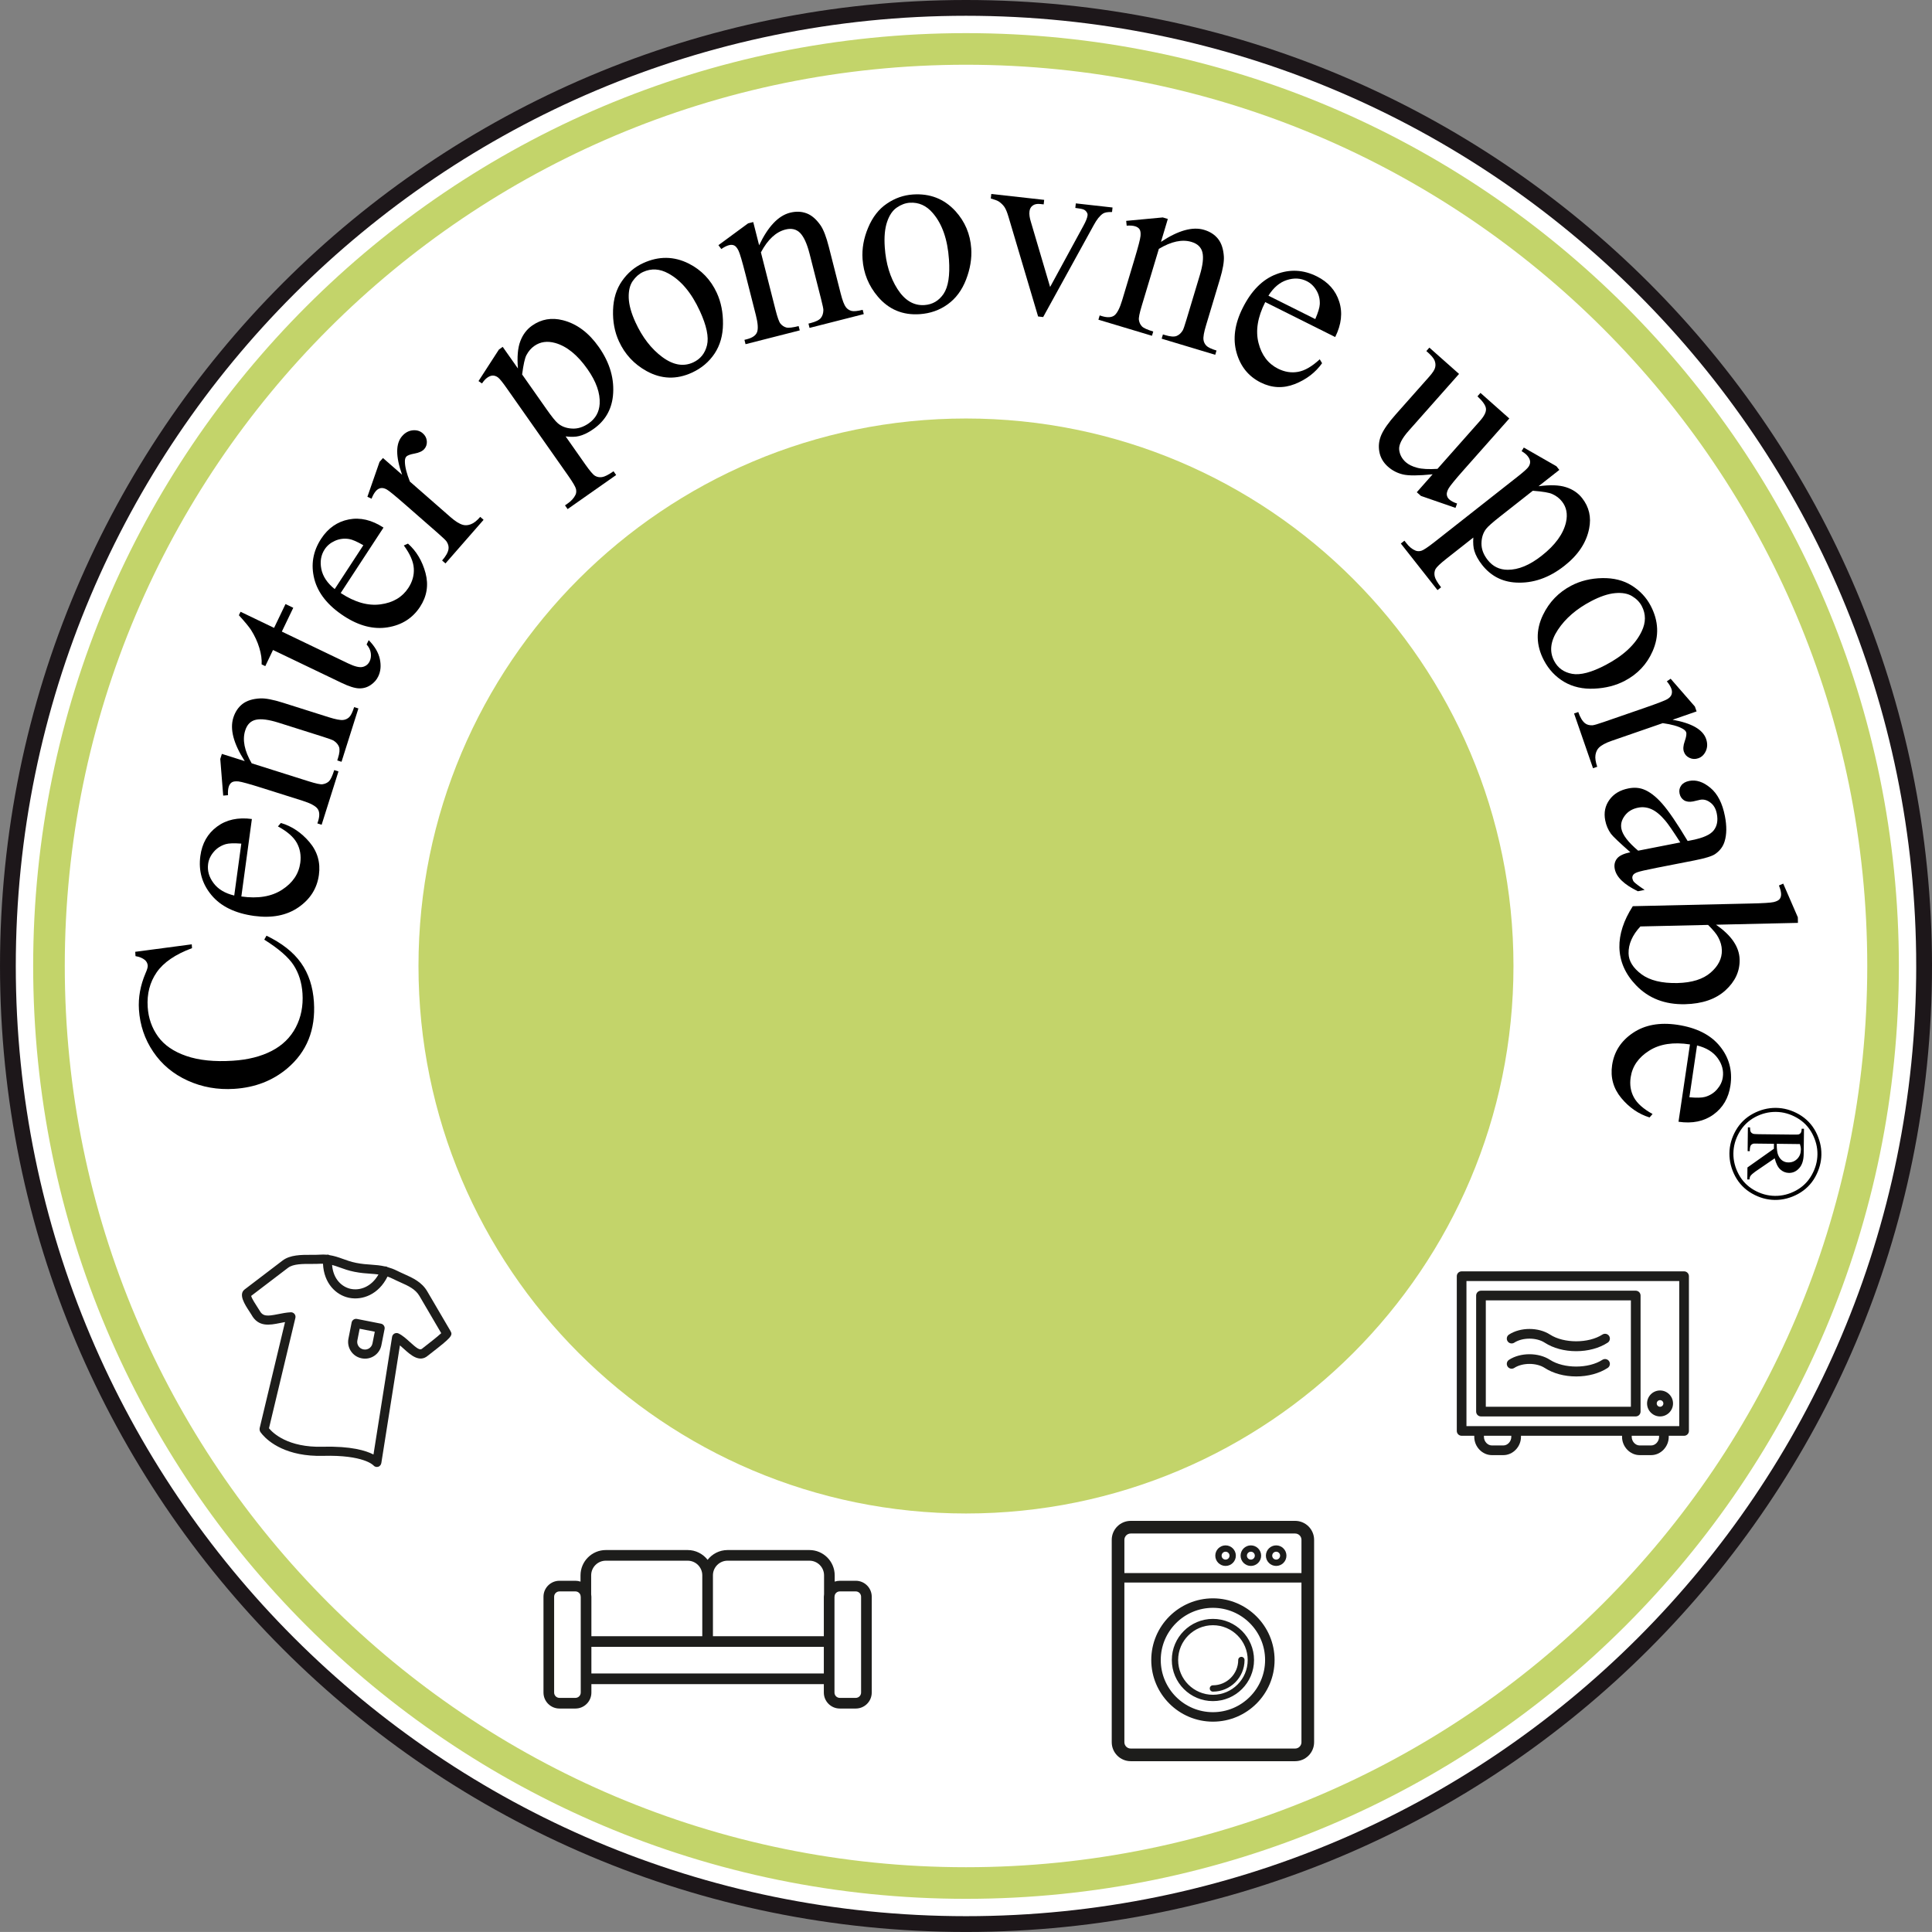 <?xml version="1.0" encoding="UTF-8"?>
<svg id="Layer_2" data-name="Layer 2" xmlns="http://www.w3.org/2000/svg" viewBox="0 0 387.262 387.256">
  <rect x="0" y="0" width="387.262" height="387.256" fill="#808080" stroke="none"/>
  <defs>
    <style>
      .cls-1, .cls-2, .cls-3 {
        fill: none;
      }

      .cls-2 {
        stroke: #1d171a;
        stroke-width: 3.164px;
      }

      .cls-4 {
        fill: #1d1d1b;
      }

      .cls-3 {
        stroke: #c3d46a;
        stroke-width: 6.336px;
      }

      .cls-5 {
        fill: #fff;
      }

      .cls-6 {
        fill: #c3d46a;
      }
    </style>
  </defs>
  <g id="Layer_1-2" data-name="Layer 1">
    <g>
      <path class="cls-5" d="M385.681,193.629c0,106.06-85.983,192.043-192.051,192.043S1.583,299.688,1.583,193.629,87.57,1.582,193.629,1.582s192.051,85.978,192.051,192.047"/>
      <path class="cls-2" d="M385.681,193.629c0,106.06-85.983,192.043-192.051,192.043S1.583,299.688,1.583,193.629,87.57,1.582,193.629,1.582s192.051,85.978,192.051,192.047Z"/>
      <rect class="cls-1" y=".003" width="387.262" height="387.253"/>
      <path class="cls-6" d="M303.37,193.629c0,60.606-49.134,109.744-109.744,109.744s-109.743-49.138-109.743-109.744,49.142-109.743,109.743-109.743,109.744,49.138,109.744,109.743"/>
      <path d="M27.107,190.787l11.33-1.5.052.765c-3.34,1.242-5.704,2.858-7.079,4.844-1.375,1.99-1.977,4.315-1.805,6.968.142,2.218.838,4.195,2.076,5.914,1.246,1.724,3.138,3.022,5.669,3.89,2.536.873,5.644,1.186,9.319.95,3.03-.193,5.622-.847,7.788-1.964,2.158-1.118,3.765-2.686,4.827-4.711,1.062-2.029,1.509-4.294,1.35-6.796-.142-2.179-.735-4.066-1.767-5.665-1.036-1.608-3.004-3.314-5.897-5.132l.447-.795c3.082,1.492,5.394,3.301,6.92,5.459,1.53,2.149,2.39,4.762,2.588,7.84.357,5.553-1.423,9.985-5.343,13.299-2.919,2.463-6.452,3.834-10.6,4.101-3.348.219-6.465-.335-9.366-1.655-2.893-1.315-5.197-3.241-6.899-5.768-1.715-2.527-2.665-5.347-2.867-8.463-.155-2.416.279-4.84,1.315-7.273.318-.714.464-1.221.451-1.522-.03-.438-.215-.821-.546-1.126-.473-.4-1.113-.662-1.908-.795l-.056-.864Z"/>
      <path d="M46.952,179.507l1.418-10.406c-1.449-.112-2.489-.077-3.116.103-.967.288-1.767.799-2.398,1.534-.636.735-1.019,1.552-1.139,2.433-.185,1.358.181,2.643,1.096,3.851.903,1.216,2.291,2.042,4.139,2.484M48.379,179.696c3.335.473,6.065.017,8.18-1.363,2.119-1.375,3.331-3.172,3.632-5.377.193-1.474-.034-2.802-.692-4.006-.666-1.191-1.926-2.295-3.787-3.297l.593-.692c2.192.645,4.096,1.921,5.712,3.821,1.616,1.904,2.248,4.092,1.908,6.585-.37,2.699-1.724,4.861-4.092,6.499-2.36,1.633-5.317,2.209-8.863,1.732-3.843-.524-6.705-1.921-8.584-4.182-1.883-2.261-2.631-4.879-2.222-7.857.34-2.519,1.453-4.475,3.34-5.867,1.874-1.393,4.212-1.9,6.985-1.526l-2.11,15.53Z"/>
      <path d="M49.054,152.56c-2.248-3.499-3.009-6.396-2.287-8.691.37-1.178.993-2.102,1.844-2.764.864-.666,2.05-1.036,3.555-1.113,1.057-.047,2.557.241,4.513.855l9.228,2.919c1.367.43,2.33.615,2.884.55.451-.052.851-.236,1.195-.55.335-.314.675-.997,1.001-2.029l.855.266-3.383,10.694-.855-.275.142-.443c.322-1.01.391-1.767.215-2.261-.185-.494-.55-.92-1.096-1.268-.215-.129-.946-.404-2.188-.795l-8.85-2.798c-1.969-.619-3.477-.817-4.53-.585s-1.771.95-2.149,2.166c-.593,1.87-.155,4.058,1.302,6.563l11.403,3.602c1.466.46,2.394.662,2.794.597.524-.077.954-.279,1.294-.593.331-.322.679-1.066,1.057-2.248l.847.271-3.374,10.69-.855-.271.155-.469c.34-1.1.297-1.93-.138-2.493-.434-.567-1.436-1.092-3.009-1.59l-8.029-2.536c-2.596-.821-4.195-1.259-4.797-1.328-.606-.052-1.049,0-1.328.181-.284.185-.49.473-.623.89-.133.438-.185,1.001-.142,1.689l-.963.082-.589-7.346.322-1.014,4.578,1.444Z"/>
      <path d="M48.216,122.627l6.722,3.228,2.291-4.775,1.556.748-2.291,4.771,13.256,6.361c1.328.64,2.308.877,2.957.722.64-.159,1.105-.533,1.393-1.135.232-.49.309-1.04.224-1.646-.082-.61-.361-1.178-.838-1.715l.417-.873c1.212,1.221,1.956,2.484,2.235,3.787.279,1.307.172,2.467-.314,3.473-.327.688-.83,1.268-1.526,1.736-.701.473-1.47.696-2.33.671-.855-.026-2.02-.391-3.494-1.1l-13.75-6.594-1.547,3.237-.735-.352c.064-.98-.09-2.08-.46-3.31-.37-1.229-.928-2.437-1.681-3.623-.404-.61-1.208-1.586-2.416-2.919l.331-.692Z"/>
      <path d="M67.093,118.076l5.738-8.786c-1.255-.726-2.209-1.139-2.85-1.242-1.001-.163-1.939-.043-2.833.352-.89.4-1.577.963-2.067,1.711-.752,1.148-.967,2.463-.671,3.95.301,1.487,1.195,2.824,2.682,4.015M68.292,118.867c2.815,1.857,5.476,2.613,7.973,2.274,2.502-.327,4.371-1.431,5.588-3.292.812-1.246,1.178-2.545,1.092-3.911-.077-1.363-.748-2.897-1.999-4.603l.834-.37c1.702,1.522,2.871,3.49,3.516,5.902.64,2.411.275,4.668-1.096,6.765-1.491,2.274-3.649,3.654-6.486,4.113-2.837.46-5.751-.288-8.756-2.244-3.245-2.119-5.227-4.612-5.957-7.458-.726-2.858-.271-5.54,1.371-8.055,1.388-2.128,3.237-3.413,5.532-3.868,2.295-.447,4.616.095,6.967,1.633l-8.579,13.114Z"/>
      <path d="M76.767,91.807l3.83,3.353c-1.307-3.671-1.307-6.25.013-7.75.597-.688,1.307-1.066,2.11-1.156.804-.073,1.479.12,2.024.602.49.426.752.937.812,1.556.047.615-.116,1.148-.507,1.595-.383.434-1.023.735-1.926.903-.903.159-1.47.374-1.694.636-.198.224-.288.576-.266,1.057.021,1.002.352,2.312,1.001,3.929l8.18,7.157c.941.821,1.758,1.328,2.454,1.517.477.133,1.001.099,1.577-.12.589-.215,1.216-.705,1.891-1.479l.666.589-7.638,8.738-.675-.585c.761-.873,1.191-1.633,1.285-2.3.073-.481-.052-.98-.378-1.492-.159-.241-.735-.795-1.724-1.663l-6.619-5.79c-1.986-1.736-3.198-2.729-3.649-2.983-.447-.254-.855-.344-1.216-.279-.37.073-.692.258-.971.585-.34.387-.628.903-.868,1.543l-.834-.395,2.433-6.989.688-.778Z"/>
      <path d="M104.655,75.056l4.861,6.92c1.057,1.504,1.81,2.45,2.265,2.833.735.653,1.681,1.023,2.837,1.092,1.152.082,2.291-.275,3.413-1.062,1.35-.95,2.067-2.248,2.171-3.886.125-2.145-.692-4.47-2.446-6.963-1.99-2.837-4.144-4.586-6.46-5.24-1.603-.443-2.996-.249-4.187.589-.649.451-1.178,1.066-1.586,1.84-.314.576-.602,1.874-.868,3.877M95.913,76.389l4.088-6.318.765-.546,3.052,4.337c-.189-2.304-.034-4.131.473-5.459.503-1.337,1.289-2.377,2.355-3.129,1.861-1.311,3.929-1.663,6.194-1.083,2.781.709,5.179,2.502,7.191,5.364,2.244,3.194,3.181,6.49,2.824,9.877-.314,2.777-1.612,4.965-3.911,6.572-1.001.709-1.956,1.178-2.893,1.406-.679.172-1.573.198-2.674.064l3.967,5.652c.894,1.264,1.534,2.024,1.934,2.252.395.236.86.327,1.388.254.52-.069,1.294-.456,2.312-1.169l.529.752-9.731,6.83-.524-.748.512-.357c.744-.512,1.281-1.1,1.599-1.771.155-.327.181-.701.095-1.135-.095-.426-.61-1.32-1.556-2.669l-12.327-17.546c-.838-1.199-1.431-1.926-1.762-2.171-.34-.245-.683-.37-1.036-.365-.348,0-.722.146-1.13.434-.322.228-.671.61-1.036,1.143l-.696-.473Z"/>
      <path d="M128.9,54.516c-.795.37-1.483.967-2.067,1.805-.589.847-.851,1.973-.808,3.387.052,1.41.503,3.047,1.354,4.904,1.38,3,3.164,5.313,5.351,6.937,2.192,1.633,4.26,1.994,6.211,1.1,1.453-.671,2.377-1.818,2.777-3.452.391-1.633-.082-3.907-1.423-6.834-1.681-3.658-3.787-6.177-6.331-7.556-1.724-.95-3.409-1.044-5.063-.292M128.926,52.736c3.121-1.431,6.172-1.393,9.147.103,2.532,1.289,4.406,3.245,5.609,5.871.847,1.844,1.259,3.916,1.238,6.211-.017,2.295-.576,4.277-1.685,5.949-1.118,1.676-2.622,2.944-4.53,3.821-3.099,1.427-6.138,1.324-9.099-.309-2.502-1.384-4.354-3.366-5.54-5.957-.868-1.891-1.259-3.98-1.182-6.28.077-2.3.683-4.242,1.805-5.837,1.113-1.595,2.527-2.79,4.238-3.572"/>
      <path d="M152.165,49.166c1.784-3.761,3.847-5.927,6.181-6.525,1.199-.305,2.308-.266,3.327.12,1.01.37,1.951,1.186,2.815,2.424.593.873,1.139,2.3,1.646,4.29l2.386,9.383c.352,1.384.705,2.295,1.053,2.738.279.352.645.593,1.092.722.451.12,1.199.047,2.257-.215l.219.86-10.87,2.764-.215-.864.456-.116c1.023-.262,1.698-.597,2.029-1.014.327-.417.494-.946.503-1.599,0-.249-.159-1.01-.481-2.274l-2.287-9.001c-.511-1.994-1.135-3.374-1.887-4.161-.752-.761-1.741-1.002-2.97-.683-1.904.49-3.533,2.012-4.896,4.569l2.944,11.588c.383,1.487.705,2.377.971,2.695.335.404.735.662,1.182.782.443.112,1.268.017,2.463-.288l.224.864-10.866,2.768-.219-.873.477-.12c1.122-.284,1.801-.761,2.055-1.427.245-.662.168-1.792-.241-3.396l-2.072-8.162c-.671-2.635-1.143-4.229-1.406-4.771-.266-.542-.55-.89-.851-1.036-.305-.146-.662-.168-1.075-.06-.447.116-.954.37-1.522.769l-.58-.774,5.945-4.371,1.032-.262,1.182,4.655Z"/>
      <path d="M182.343,40.638c-.877.064-1.737.383-2.575.963-.847.572-1.5,1.534-1.951,2.867-.456,1.341-.61,3.035-.469,5.072.219,3.292,1.075,6.091,2.545,8.395,1.474,2.295,3.275,3.361,5.416,3.215,1.599-.107,2.876-.855,3.821-2.235.946-1.401,1.307-3.701,1.087-6.903-.275-4.015-1.354-7.118-3.245-9.306-1.277-1.5-2.824-2.188-4.629-2.067M182.996,38.983c3.421-.232,6.263.877,8.519,3.335,1.908,2.102,2.966,4.591,3.164,7.475.138,2.024-.206,4.101-1.032,6.245-.83,2.145-2.059,3.795-3.692,4.965-1.629,1.178-3.499,1.827-5.588,1.969-3.409.241-6.211-.933-8.399-3.507-1.853-2.175-2.88-4.689-3.073-7.535-.142-2.072.228-4.174,1.118-6.284.885-2.123,2.136-3.735,3.752-4.823,1.612-1.105,3.353-1.711,5.231-1.84"/>
      <path d="M198.701,38.88l10.6,1.182-.099.907-.692-.077c-.636-.069-1.143.034-1.513.314-.374.271-.593.666-.645,1.191-.069.576.03,1.272.292,2.102l3.847,13.028,6.705-12.323c.477-.877.744-1.552.799-2.029.026-.228-.021-.426-.138-.589-.146-.267-.361-.456-.628-.58-.266-.12-.83-.228-1.685-.327l.099-.911,7.359.825-.099.907c-.864-.026-1.474.082-1.831.322-.632.43-1.238,1.191-1.827,2.287l-10.148,18.444-1.014-.116-5.914-19.91c-.271-.924-.542-1.603-.825-2.024-.284-.417-.666-.787-1.143-1.113-.262-.176-.795-.378-1.599-.602l.099-.907Z"/>
      <path d="M232.707,48.486c3.469-2.304,6.353-3.108,8.657-2.411,1.186.352,2.119.959,2.79,1.805.679.851,1.066,2.033,1.165,3.542.06,1.053-.198,2.557-.787,4.522l-2.785,9.267c-.413,1.371-.589,2.338-.511,2.897.056.443.241.838.567,1.178.314.335,1.002.662,2.042.976l-.258.855-10.737-3.228.254-.855.46.138c1.006.305,1.758.365,2.252.181.503-.193.916-.563,1.251-1.118.138-.211.391-.946.761-2.196l2.674-8.893c.593-1.973.769-3.486.524-4.535-.245-1.044-.976-1.754-2.196-2.119-1.874-.563-4.058-.099-6.542,1.393l-3.443,11.451c-.443,1.47-.628,2.407-.554,2.811.082.529.288.946.615,1.285.322.327,1.079.666,2.257,1.023l-.254.851-10.737-3.224.254-.855.473.146c1.105.327,1.939.271,2.502-.168.546-.451,1.066-1.461,1.539-3.043l2.42-8.059c.787-2.609,1.204-4.212,1.255-4.818.052-.602-.013-1.044-.198-1.328-.185-.275-.477-.477-.885-.597-.443-.138-1.014-.176-1.694-.125l-.099-.963,7.337-.688,1.01.305-1.375,4.599Z"/>
      <path d="M254.251,59.267l9.392,4.694c.576-1.337.873-2.33.903-2.979.047-1.01-.176-1.939-.671-2.772-.494-.838-1.143-1.457-1.939-1.853-1.229-.615-2.557-.688-4.006-.219-1.436.468-2.665,1.513-3.679,3.129M253.611,60.552c-1.526,3.005-1.969,5.73-1.35,8.18.619,2.45,1.926,4.174,3.92,5.171,1.332.662,2.665.877,4.01.632,1.35-.236,2.798-1.079,4.346-2.514l.469.782c-1.32,1.865-3.146,3.262-5.467,4.182-2.325.907-4.599.804-6.847-.318-2.433-1.221-4.045-3.206-4.827-5.97-.782-2.764-.383-5.747,1.221-8.953,1.732-3.464,3.972-5.73,6.727-6.774,2.747-1.057,5.467-.911,8.15.434,2.269,1.135,3.765,2.815,4.475,5.046.714,2.231.447,4.603-.804,7.109l-14.021-7.006Z"/>
      <path d="M302.538,83.883l-9.112,10.281c-1.741,1.964-2.751,3.206-3.052,3.727-.292.516-.417.959-.365,1.311.056.357.206.649.481.894.378.335.907.615,1.577.834l-.318.873-6.925-2.398-.834-.739,3.176-3.593c-2.854.284-4.844.297-5.975.021-1.126-.271-2.11-.782-2.97-1.539-.95-.842-1.534-1.844-1.741-3.017-.211-1.169-.069-2.3.421-3.409.494-1.105,1.444-2.45,2.841-4.027l6.722-7.578c.714-.804,1.118-1.431,1.212-1.896.112-.464.056-.928-.129-1.393-.198-.473-.739-1.096-1.642-1.87l.606-.688,5.949,5.274-10.062,11.36c-1.406,1.577-2.046,2.863-1.939,3.843.116.98.554,1.81,1.341,2.502.533.469,1.277.838,2.248,1.1.967.262,2.334.335,4.088.224l8.523-9.62c.851-.963,1.255-1.767,1.199-2.424-.047-.649-.619-1.483-1.706-2.493l.602-.688,5.781,5.128Z"/>
      <path d="M307.245,98.369l-6.649,5.231c-1.444,1.135-2.343,1.939-2.708,2.411-.602.778-.916,1.741-.933,2.901-.017,1.152.4,2.265,1.251,3.34,1.023,1.298,2.351,1.951,3.993,1.96,2.158.013,4.427-.928,6.826-2.82,2.721-2.136,4.35-4.384,4.879-6.731.357-1.62.086-3.009-.812-4.139-.49-.632-1.126-1.122-1.921-1.483-.597-.292-1.904-.512-3.924-.671M305.444,89.712l6.529,3.74.589.739-4.169,3.275c2.3-.309,4.126-.249,5.476.181,1.363.43,2.446,1.161,3.254,2.188,1.406,1.784,1.878,3.83,1.414,6.121-.554,2.815-2.209,5.304-4.96,7.462-3.069,2.42-6.31,3.542-9.71,3.353-2.785-.15-5.05-1.337-6.783-3.537-.756-.967-1.277-1.896-1.552-2.807-.211-.679-.284-1.569-.211-2.678l-5.433,4.277c-1.216.959-1.926,1.646-2.145,2.046-.215.417-.271.877-.172,1.406.099.524.52,1.268,1.289,2.244l-.718.563-7.35-9.336.722-.567.387.49c.542.718,1.161,1.221,1.844,1.5.335.133.722.15,1.143.034.417-.116,1.277-.688,2.579-1.702l16.845-13.252c1.156-.916,1.848-1.539,2.076-1.887.236-.348.34-.696.318-1.049-.022-.348-.193-.718-.503-1.105-.236-.314-.64-.636-1.204-.98l.443-.718Z"/>
      <path d="M329.086,121.486c-.408-.778-1.044-1.444-1.921-1.977-.864-.537-2.007-.744-3.413-.619-1.41.125-3.022.671-4.831,1.62-2.918,1.534-5.132,3.439-6.641,5.721-1.509,2.274-1.754,4.358-.752,6.258.739,1.414,1.943,2.274,3.593,2.579,1.655.305,3.903-.288,6.748-1.784,3.563-1.878,5.957-4.126,7.2-6.74.855-1.767.86-3.46.017-5.059M330.866,121.408c1.599,3.039,1.732,6.086.387,9.142-1.143,2.592-2.996,4.565-5.553,5.91-1.792.95-3.843,1.474-6.134,1.577-2.291.112-4.303-.348-6.035-1.358-1.728-1.023-3.082-2.459-4.058-4.311-1.59-3.026-1.655-6.061-.185-9.112,1.242-2.57,3.121-4.526,5.648-5.854,1.84-.967,3.911-1.474,6.207-1.522,2.304-.047,4.272.451,5.923,1.483,1.659,1.036,2.923,2.381,3.8,4.045"/>
      <path d="M340.074,142.601l-4.814,1.672c3.83.679,6.073,1.96,6.722,3.847.297.86.284,1.659-.043,2.398-.331.739-.838,1.238-1.522,1.474-.61.211-1.191.189-1.754-.073-.567-.262-.941-.671-1.13-1.229-.193-.546-.138-1.255.168-2.119.305-.864.395-1.466.284-1.792-.095-.275-.352-.524-.782-.748-.877-.481-2.184-.838-3.911-1.079l-10.273,3.555c-1.182.408-2.024.868-2.532,1.371-.352.352-.576.834-.679,1.44-.103.615.017,1.406.348,2.377l-.842.292-3.8-10.973.842-.292c.374,1.087.834,1.844,1.354,2.252.383.301.881.434,1.483.408.288-.017,1.053-.232,2.308-.671l8.304-2.871c2.493-.868,3.954-1.431,4.397-1.698.438-.266.731-.572.847-.92.125-.348.12-.726-.021-1.135-.168-.481-.473-.989-.92-1.517l.765-.52,4.857,5.571.344.98Z"/>
      <path d="M328.364,170.516l8.446-1.655c-1.444-2.252-2.441-3.701-2.979-4.333-.959-1.143-1.878-1.908-2.759-2.308-.881-.404-1.784-.511-2.699-.331-1.165.228-2.063.761-2.695,1.616-.632.842-.855,1.715-.675,2.622.236,1.229,1.354,2.695,3.361,4.389M326.791,170.825c-2.201-1.943-3.495-3.172-3.886-3.701-.572-.799-.954-1.694-1.143-2.678-.305-1.547-.03-2.91.83-4.109.855-1.204,2.141-1.977,3.847-2.308,1.079-.211,2.063-.15,2.953.176,1.225.451,2.48,1.401,3.77,2.863,1.285,1.453,2.992,3.954,5.119,7.505l.868-.172c2.214-.434,3.666-1.075,4.35-1.947.683-.864.898-1.969.636-3.318-.193-1.019-.628-1.775-1.294-2.265-.666-.511-1.354-.692-2.063-.554l-1.401.327c-.735.146-1.35.064-1.831-.236-.464-.305-.769-.765-.89-1.375-.12-.597,0-1.13.348-1.595.34-.464.877-.765,1.603-.907,1.388-.275,2.798.193,4.234,1.388,1.44,1.195,2.411,3.09,2.91,5.665.387,1.973.37,3.658-.052,5.05-.309,1.053-.954,1.908-1.93,2.575-.64.43-2.029.847-4.174,1.268l-7.531,1.474c-2.11.413-3.4.714-3.86.885-.456.168-.752.365-.873.589-.129.215-.168.447-.12.683.052.262.155.477.305.653.271.297.984.838,2.145,1.616l-1.354.271c-2.768-1.345-4.32-2.837-4.638-4.487-.155-.795,0-1.479.451-2.063.456-.576,1.345-.993,2.669-1.272"/>
      <path d="M342.375,185.395l-13.561.309c-.804.855-1.406,1.741-1.805,2.652-.404.907-.589,1.827-.567,2.768.03,1.504.885,2.88,2.557,4.144,1.689,1.255,4.105,1.848,7.247,1.779,2.91-.073,5.128-.769,6.654-2.098,1.534-1.332,2.278-2.824,2.239-4.475-.021-.873-.258-1.741-.726-2.6-.34-.658-1.023-1.479-2.037-2.48M343.965,185.356c3.09,2.128,4.681,4.453,4.737,6.993.052,2.33-.894,4.38-2.841,6.159-1.956,1.775-4.651,2.699-8.098,2.781-4.027.09-7.298-1.169-9.813-3.787-2.166-2.248-3.284-4.784-3.348-7.604-.026-1.315.185-2.661.632-4.032.438-1.375,1.13-2.781,2.055-4.225l23.481-.533c2.579-.052,4.156-.15,4.75-.288.589-.142.984-.34,1.204-.61.202-.266.305-.602.292-.997-.009-.464-.159-1.036-.434-1.724l.86-.37,2.927,6.748.022,1.118-16.424.37Z"/>
      <path d="M340.164,209.558l-1.534,10.385c1.449.129,2.489.107,3.116-.069.971-.271,1.779-.769,2.42-1.504.645-.735,1.032-1.534,1.161-2.42.202-1.35-.146-2.648-1.044-3.873-.894-1.225-2.269-2.063-4.118-2.519M338.746,209.352c-3.331-.516-6.061-.099-8.193,1.264-2.136,1.35-3.366,3.125-3.692,5.334-.219,1.466-.009,2.802.64,4.002.649,1.212,1.9,2.321,3.748,3.348l-.602.688c-2.184-.671-4.075-1.977-5.669-3.894-1.59-1.926-2.201-4.122-1.835-6.606.404-2.686,1.784-4.844,4.174-6.447,2.377-1.608,5.343-2.149,8.889-1.629,3.83.572,6.675,1.999,8.532,4.29,1.857,2.278,2.562,4.909,2.123,7.879-.37,2.514-1.509,4.453-3.404,5.824-1.896,1.371-4.238,1.853-7.006,1.444l2.295-15.495Z"/>
      <path class="cls-3" d="M377.452,193.629c0,101.521-82.299,183.816-183.82,183.816S9.816,295.15,9.816,193.629,92.111,9.809,193.632,9.809s183.82,82.299,183.82,183.82Z"/>
      <path d="M356.143,229.269c-.009,1.023.082,1.775.279,2.248.198.477.469.847.821,1.1.361.258.769.387,1.229.387.705.009,1.289-.228,1.775-.714.481-.481.722-1.105.735-1.865.004-.34-.064-.696-.198-1.1l-4.642-.056ZM361.602,226.256l-.06,5.016c-.009,1.259-.301,2.209-.881,2.863-.576.653-1.268.98-2.072.971-.658-.013-1.229-.241-1.728-.692-.494-.451-.868-1.199-1.126-2.235l-3.907,2.674c-.46.327-.782.619-.959.873-.107.163-.172.391-.198.692l-.43-.004.026-2.398,5.304-3.752.013-.993-4.019-.047c-.279.047-.494.168-.628.365-.125.193-.198.576-.202,1.156l-.43-.004.052-4.767h.43c-.004.421.047.718.138.894.099.172.245.297.43.378.142.056.546.099,1.208.103l6.804.077c.636.004,1.019-.004,1.126-.026.202-.056.361-.168.469-.327.107-.163.168-.43.172-.821l.469.004ZM364.301,231.384c.017-1.414-.331-2.794-1.044-4.148-.714-1.35-1.741-2.416-3.078-3.181-1.341-.769-2.738-1.165-4.204-1.178-1.457-.017-2.858.335-4.208,1.057-1.337.731-2.39,1.754-3.151,3.082-.761,1.328-1.148,2.721-1.165,4.169-.017,1.457.34,2.863,1.07,4.212.726,1.345,1.754,2.394,3.082,3.151,1.328.757,2.716,1.143,4.178,1.161,1.461.017,2.871-.344,4.234-1.079,1.35-.739,2.403-1.779,3.142-3.112.748-1.332,1.13-2.712,1.143-4.135M365.092,231.388c-.017,1.556-.43,3.065-1.234,4.522-.817,1.47-1.969,2.6-3.452,3.417-1.487.808-3.035,1.208-4.634,1.195-1.595-.017-3.121-.443-4.582-1.281-1.453-.825-2.579-1.982-3.374-3.456-.787-1.474-1.173-3.009-1.161-4.608.017-1.59.443-3.116,1.268-4.569.83-1.449,1.977-2.575,3.452-3.37,1.47-.791,3.009-1.182,4.603-1.169,1.603.017,3.138.451,4.612,1.289,1.461.851,2.592,2.012,3.37,3.495.765,1.483,1.148,2.996,1.13,4.535"/>
      <rect class="cls-1" y=".003" width="387.262" height="387.253"/>
      <path class="cls-4" d="M171.535,316.859h-3.201c-.358,0-.701.062-1.023.17v-1.26c0-2.795-2.274-5.068-5.068-5.068h-16.405c-1.624,0-3.073.768-4.001,1.961-.928-1.192-2.377-1.961-4.001-1.961h-16.405c-2.795,0-5.068,2.274-5.068,5.068v1.26c-.321-.109-.665-.17-1.022-.17h-3.201c-1.765,0-3.201,1.436-3.201,3.201v19.209c0,1.765,1.436,3.201,3.201,3.201h3.201c1.765,0,3.201-1.436,3.201-3.201v-1.693h46.592v1.693c0,1.765,1.436,3.201,3.201,3.201h3.201c1.765,0,3.201-1.436,3.201-3.201v-19.209c0-1.765-1.436-3.201-3.201-3.201ZM145.839,312.835h16.405c1.618,0,2.934,1.316,2.934,2.934v3.782c-.027.166-.044.335-.044.508v7.913h-22.229v-12.204c0-1.618,1.316-2.934,2.934-2.934ZM121.432,312.835h16.405c1.618,0,2.934,1.316,2.934,2.934v12.204h-22.229v-7.913c0-.174-.018-.343-.045-.51v-3.781c0-1.618,1.316-2.934,2.934-2.934ZM116.408,339.268c0,.588-.479,1.067-1.067,1.067h-3.201c-.588,0-1.067-.479-1.067-1.067v-19.209c0-.588.479-1.067,1.067-1.067h3.201c.488,0,.896.331,1.022.779v.04c0,.101.018.196.045.289v19.168ZM165.133,335.442h-46.591v-5.335h46.592v5.335ZM172.602,339.268c0,.588-.479,1.067-1.067,1.067h-3.201c-.588,0-1.067-.479-1.067-1.067v-19.169c.026-.092.044-.187.044-.288v-.04c.126-.448.535-.78,1.023-.78h3.201c.588,0,1.067.479,1.067,1.067v19.209Z"/>
      <g>
        <path class="cls-4" d="M90.317,266.827l-4.666-7.966c-1.111-1.899-2.916-2.707-4.661-3.49-.458-.205-.925-.413-1.386-.645-.704-.355-1.336-.572-1.945-.743-.04-.024-.071-.058-.116-.075-.123-.049-.25-.064-.376-.057-.944-.215-1.823-.292-2.721-.353-.922-.062-1.874-.127-3.04-.357-1.068-.211-1.913-.519-2.73-.816-.847-.309-1.681-.589-2.634-.739-.113-.06-.237-.101-.37-.108-.06-.003-.114.017-.172.026-.433-.038-.893-.049-1.4-.011-.521.039-1.108.035-1.722.032-1.977-.007-4.216-.014-5.743,1.149l-7.594,5.788c-1.306.994.026,3.02,1.001,4.498.158.24.289.438.36.566,1.389,2.54,3.682,2.081,5.708,1.674.336-.068.678-.136,1.024-.195l-5.091,21.278s0,.005,0,.008c-.014.062-.006.126-.007.19-.002.178.031.35.123.496v.002c.106.168,2.178,3.354,7.828,4.468,1.378.272,2.966.42,4.791.372,8.102-.217,10.028,1.873,10.031,1.874.026.033.062.051.091.08.051.051.099.102.161.141.047.028.098.041.148.061.05.02.094.05.149.061l.033.007c.005,0,.01-.001.015,0,.052.007.104-.005.157-.007.066-.002.133.005.196-.011.01-.003.019-.01.028-.013.104-.031.203-.075.289-.139.003-.002.007-.002.009-.004.038-.029.058-.069.09-.102.049-.05.101-.096.138-.156.037-.062.053-.131.074-.198.014-.043.04-.08.047-.125l3.732-23.61c.258.218.518.454.777.688,1.315,1.194,3.116,2.832,4.813,1.383.076-.063.297-.235.601-.471,4.054-3.144,4.461-3.6,3.96-4.448ZM71.054,254.929c1.28.253,2.336.325,3.268.387.543.036,1.043.082,1.54.147-1.415,2.5-3.736,3.281-5.582,2.88-1.647-.354-3.477-1.828-3.716-4.791.486.132.965.295,1.488.486.841.306,1.796.654,3.002.892ZM85.242,269.836c-.338.262-.583.453-.666.523-.418.346-1.078-.138-2.406-1.345-.729-.663-1.483-1.347-2.288-1.727-.263-.119-.56-.114-.816.019-.253.135-.429.38-.474.663l-3.729,23.583c-1.515-.789-4.501-1.704-10.132-1.556-7.045.191-10.037-2.756-10.815-3.705l5.294-22.13c.066-.279-.003-.572-.186-.793-.183-.221-.462-.343-.746-.328-.896.046-1.761.22-2.526.374-2.228.446-3.068.49-3.751-.762-.086-.155-.244-.4-.436-.694-.281-.425-1.083-1.645-1.221-2.198l7.396-5.637c1.035-.788,2.946-.781,4.631-.775.664.002,1.3.003,1.861-.037.184-.013.341,0,.511.001.173,3.946,2.615,6.264,5.154,6.812l.107.021c2.632.519,5.884-.643,7.673-4.264.353.125.717.273,1.109.471.485.244.977.465,1.46.682,1.62.726,3.018,1.352,3.835,2.747l4.362,7.449c-.74.697-2.541,2.094-3.201,2.606Z"/>
        <path class="cls-4" d="M76.371,265.326l-4.819-.951c-.494-.098-.973.223-1.07.718l-.64,3.244c-.357,1.809.824,3.571,2.633,3.928l.045.009c1.809.357,3.571-.825,3.928-2.633l.64-3.244c.098-.494-.223-.973-.718-1.07ZM74.66,269.288c-.162.822-.965,1.361-1.787,1.198l-.045-.009c-.822-.162-1.361-.965-1.198-1.787l.464-2.35,3.031.598-.464,2.35Z"/>
      </g>
      <g>
        <path class="cls-4" d="M337.569,254.838h-44.591c-.536,0-.969.434-.969.969v31.02c0,.536.434.969.969.969h2.533v.22c0,1.982,1.615,3.658,3.525,3.658h2.312c1.91,0,3.525-1.676,3.525-3.658v-.22h20.26v.22c0,1.982,1.613,3.658,3.523,3.658h2.314c1.91,0,3.523-1.676,3.523-3.658v-.22h3.075c.536,0,.969-.434.969-.969v-31.02c0-.536-.434-.969-.969-.969ZM302.934,288.016c0,.916-.742,1.719-1.586,1.719h-2.312c-.844,0-1.587-.803-1.587-1.719v-.22h5.485v.22ZM332.555,288.016c0,.916-.74,1.719-1.585,1.719h-2.314c-.844,0-1.585-.803-1.585-1.719v-.22h5.483v.22ZM336.599,285.858h-42.653v-29.081h42.653v29.081Z"/>
        <path class="cls-4" d="M296.855,283.919h31.02c.536,0,.969-.434.969-.969v-23.265c0-.536-.434-.969-.969-.969h-31.02c-.536,0-.969.434-.969.969v23.265c0,.536.434.969.969.969ZM297.824,260.654h29.081v21.326h-29.081v-21.326Z"/>
        <path class="cls-4" d="M332.75,283.919c1.435,0,2.603-1.168,2.603-2.603s-1.168-2.601-2.603-2.601-2.603,1.166-2.603,2.601,1.168,2.603,2.603,2.603ZM332.75,280.653c.367,0,.665.297.665.663s-.297.665-.665.665-.664-.297-.664-.665.297-.663.664-.663Z"/>
        <path class="cls-4" d="M321.199,267.504c-2.776,1.802-7.736,1.802-10.512,0-2.306-1.49-5.911-1.496-8.213.002-.449.292-.575.892-.284,1.341.291.451.896.575,1.34.284,1.655-1.072,4.449-1.072,6.1.002,1.7,1.102,3.942,1.708,6.312,1.708s4.612-.606,6.312-1.708c.449-.292.575-.892.286-1.342-.292-.451-.897-.57-1.342-.286Z"/>
        <path class="cls-4" d="M321.199,272.569c-2.776,1.802-7.736,1.802-10.512,0-2.306-1.49-5.911-1.496-8.213.002-.449.291-.575.892-.284,1.34.291.451.896.575,1.34.284,1.655-1.072,4.449-1.072,6.1.002,1.7,1.102,3.942,1.708,6.312,1.708s4.612-.606,6.312-1.708c.449-.292.575-.892.286-1.342-.292-.451-.897-.572-1.342-.286Z"/>
      </g>
      <path class="cls-4" d="M259.605,304.852h-32.959c-2.097,0-3.803,1.706-3.803,3.803v40.565c0,2.097,1.706,3.803,3.803,3.803h32.959c2.097,0,3.803-1.706,3.803-3.803v-40.565c0-2.097-1.706-3.803-3.803-3.803ZM260.873,349.22c0,.699-.569,1.268-1.268,1.268h-32.959c-.699,0-1.268-.569-1.268-1.268v-32.008h35.494v32.008ZM260.873,315.31h-35.494v-6.655c0-.699.569-1.268,1.268-1.268h32.959c.699,0,1.268.569,1.268,1.268v6.655ZM243.126,340.98c4.543,0,8.24-3.696,8.24-8.24s-3.696-8.24-8.24-8.24-8.24,3.696-8.24,8.24,3.696,8.24,8.24,8.24ZM243.126,325.769c3.844,0,6.972,3.128,6.972,6.972s-3.128,6.972-6.972,6.972-6.972-3.128-6.972-6.972,3.128-6.972,6.972-6.972ZM250.732,309.765c-1.136,0-2.06.924-2.06,2.06s.924,2.06,2.06,2.06,2.06-.924,2.06-2.06-.924-2.06-2.06-2.06ZM250.732,312.617c-.437,0-.792-.355-.792-.792s.355-.792.792-.792.792.355.792.792-.355.792-.792.792ZM245.661,309.765c-1.136,0-2.06.924-2.06,2.06s.924,2.06,2.06,2.06,2.06-.924,2.06-2.06-.924-2.06-2.06-2.06ZM245.661,312.617c-.437,0-.792-.355-.792-.792s.355-.792.792-.792.792.355.792.792-.355.792-.792.792ZM255.802,309.765c-1.136,0-2.06.924-2.06,2.06s.924,2.06,2.06,2.06,2.06-.924,2.06-2.06-.924-2.06-2.06-2.06ZM255.802,312.617c-.437,0-.792-.355-.792-.792s.355-.792.792-.792.792.355.792.792-.355.792-.792.792ZM243.126,345.1c6.815,0,12.36-5.544,12.36-12.36s-5.544-12.36-12.36-12.36-12.36,5.544-12.36,12.36,5.544,12.36,12.36,12.36ZM243.126,322.283c5.767,0,10.458,4.691,10.458,10.458s-4.691,10.458-10.458,10.458-10.458-4.691-10.458-10.458,4.691-10.458,10.458-10.458ZM243.126,339.079c3.495,0,6.338-2.843,6.338-6.338,0-.35-.284-.634-.634-.634s-.634.284-.634.634c0,2.796-2.275,5.071-5.071,5.071-.35,0-.634.284-.634.634s.284.634.634.634Z"/>
    </g>
  </g>
</svg>